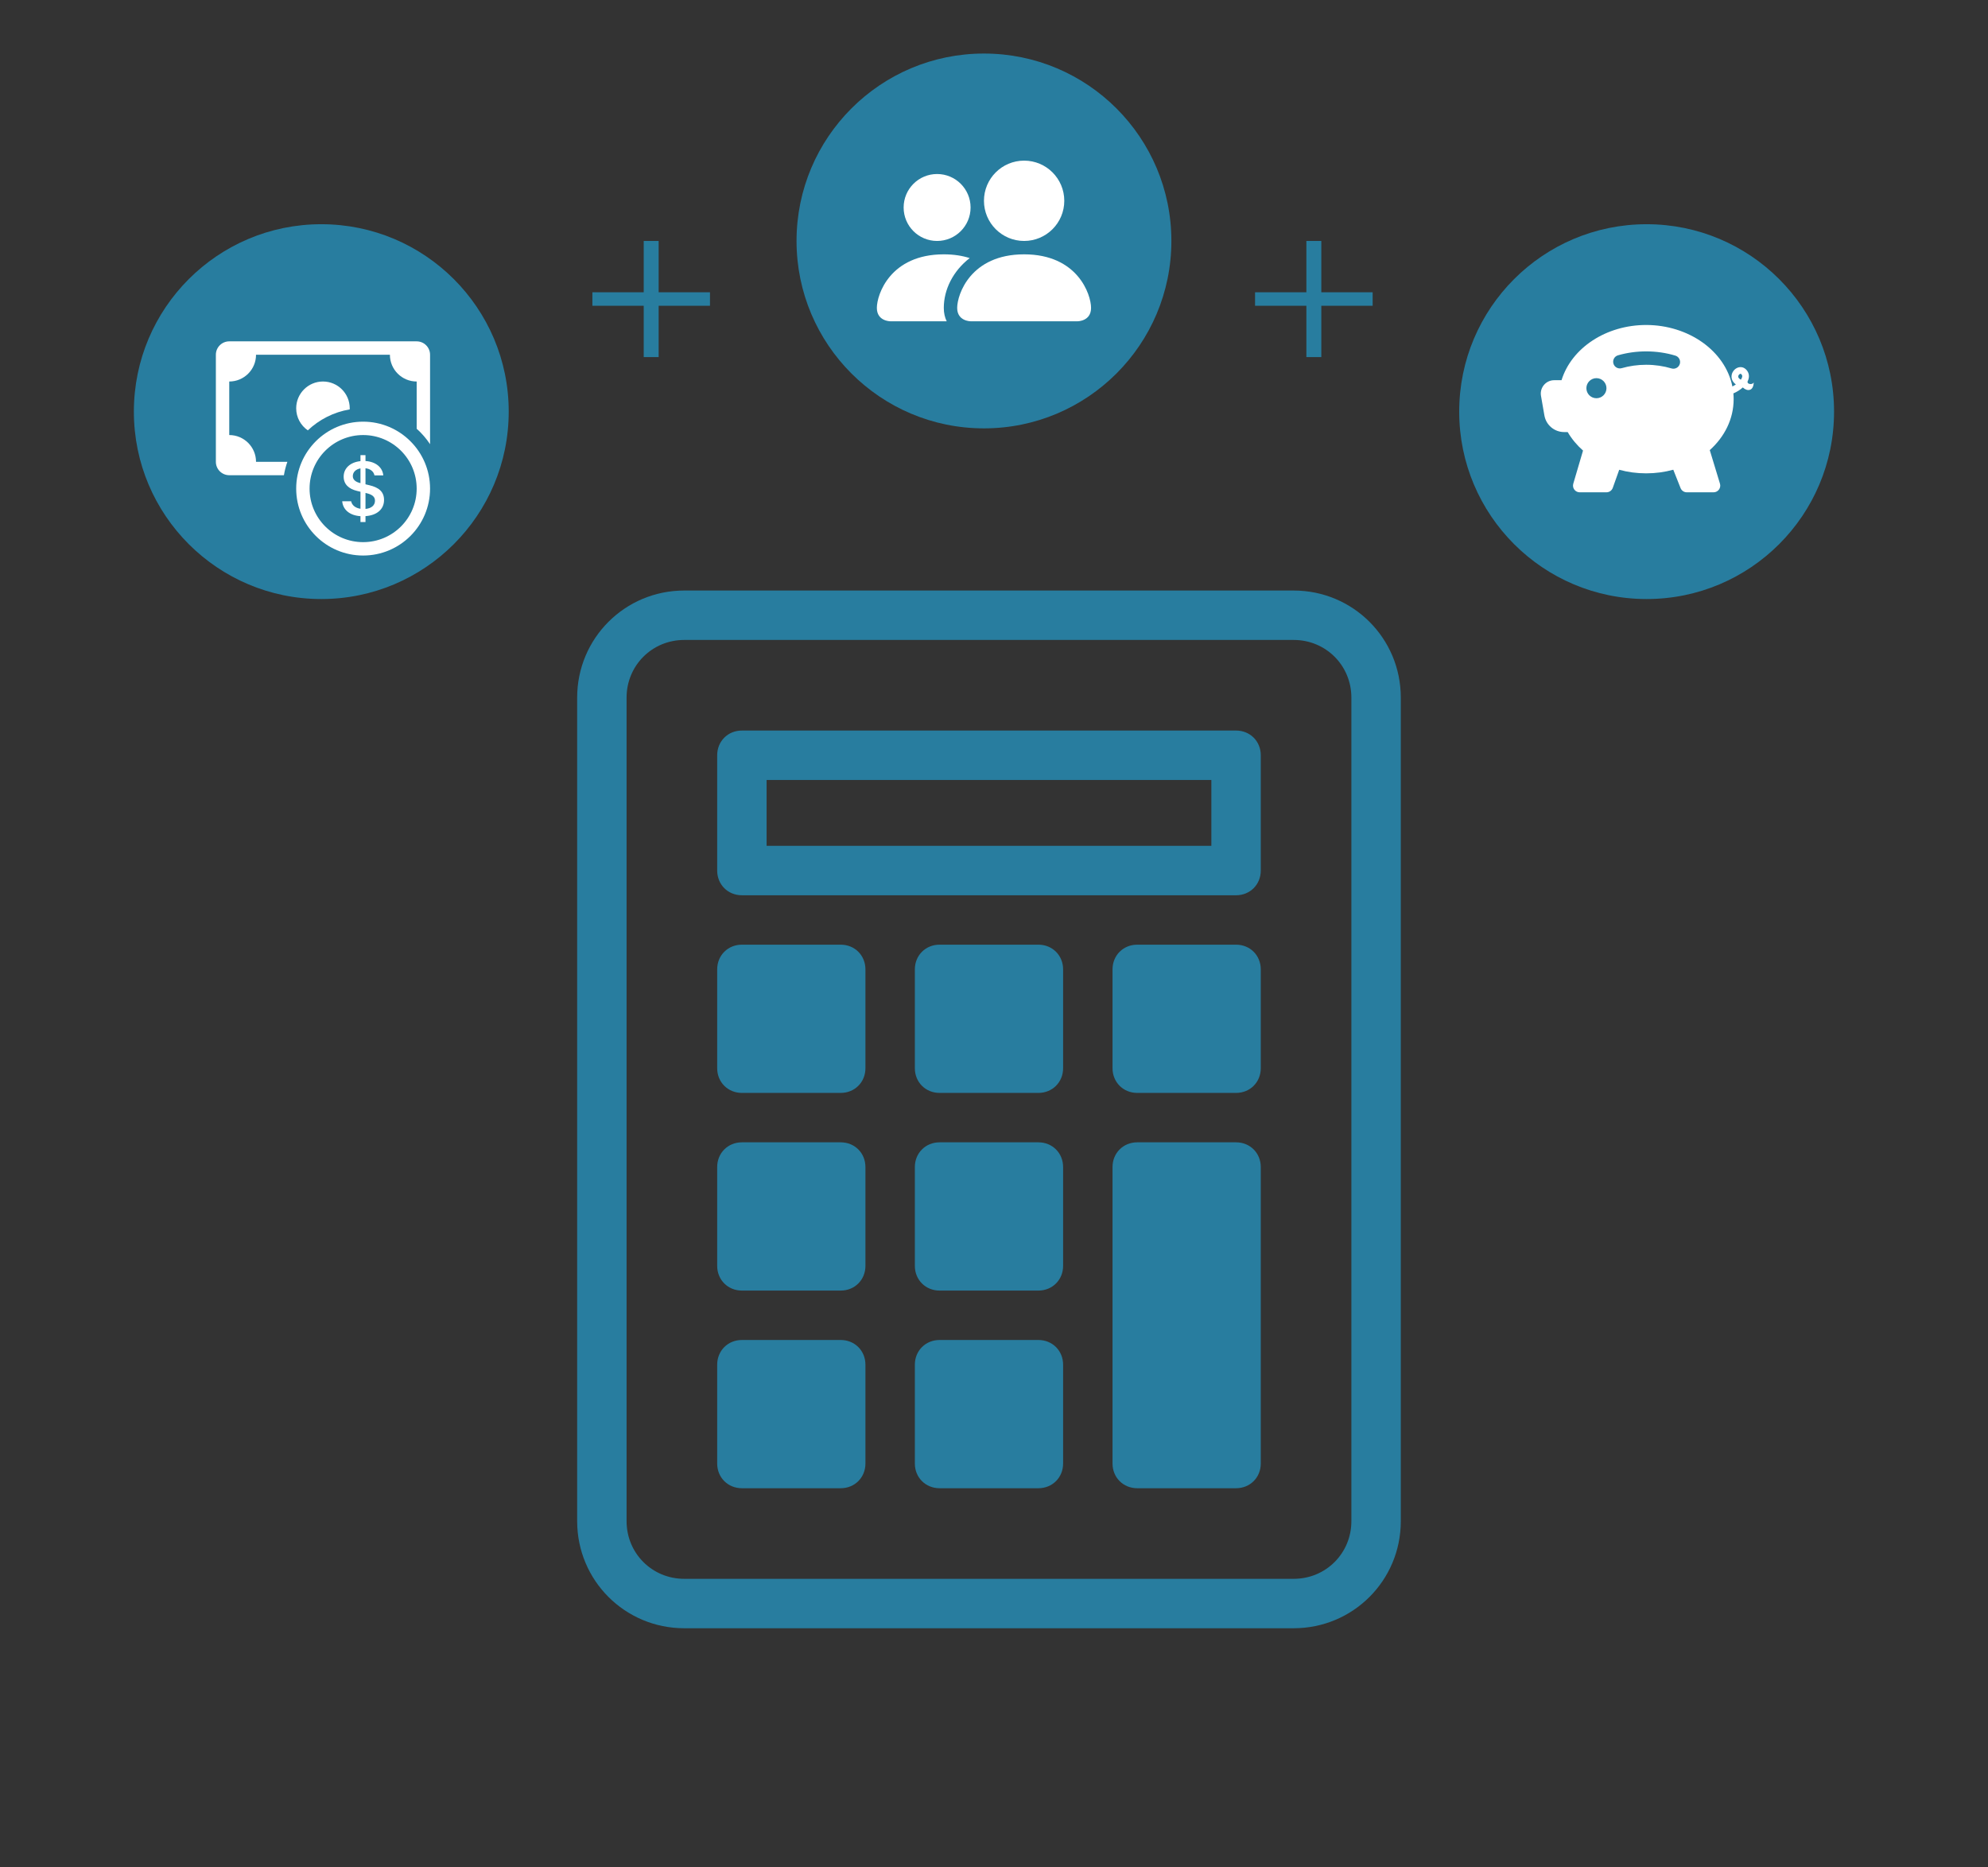<svg width="198" height="186" viewBox="0 0 198 186" fill="none" xmlns="http://www.w3.org/2000/svg">
<rect x="0" y="0" width="198" height="186" fill="#333333" stroke="none"/>
<circle cx="98" cy="24" r="18.667" fill="#287D9F"/>
<path d="M96.667 32C96.667 32 95.333 32 95.333 30.667C95.333 29.333 96.667 25.333 102 25.333C107.333 25.333 108.667 29.333 108.667 30.667C108.667 32 107.333 32 107.333 32H96.667Z" fill="white"/>
<path d="M102 24C104.209 24 106 22.209 106 20C106 17.791 104.209 16 102 16C99.791 16 98 17.791 98 20C98 22.209 99.791 24 102 24Z" fill="white"/>
<path d="M94.288 32C94.101 31.621 94 31.172 94 30.667C94 28.859 94.905 27.001 96.581 25.707C95.848 25.472 94.993 25.333 94 25.333C88.667 25.333 87.333 29.333 87.333 30.667C87.333 32 88.667 32 88.667 32H94.288Z" fill="white"/>
<path d="M93.333 24C95.174 24 96.667 22.508 96.667 20.667C96.667 18.826 95.174 17.333 93.333 17.333C91.492 17.333 90 18.826 90 20.667C90 22.508 91.492 24 93.333 24Z" fill="white"/>
<circle cx="32" cy="41" r="18.667" fill="#287D9F"/>
<path fill-rule="evenodd" clip-rule="evenodd" d="M36.167 54C39.112 54 41.5 51.612 41.5 48.667C41.5 45.721 39.112 43.333 36.167 43.333C33.221 43.333 30.833 45.721 30.833 48.667C30.833 51.612 33.221 54 36.167 54ZM42.833 48.667C42.833 52.349 39.849 55.333 36.167 55.333C32.485 55.333 29.5 52.349 29.5 48.667C29.5 44.985 32.485 42 36.167 42C39.849 42 42.833 44.985 42.833 48.667Z" fill="white"/>
<path d="M34.083 49.926C34.147 50.721 34.774 51.34 35.902 51.413V52H36.402V51.409C37.568 51.328 38.25 50.704 38.25 49.8C38.25 48.976 37.729 48.553 36.796 48.333L36.402 48.239V46.641C36.902 46.699 37.22 46.971 37.296 47.35H38.174C38.11 46.584 37.453 45.985 36.402 45.92V45.333H35.902V45.932C34.906 46.03 34.227 46.629 34.227 47.477C34.227 48.227 34.732 48.703 35.571 48.899L35.902 48.98V50.676C35.389 50.598 35.05 50.317 34.974 49.926H34.083ZM35.898 48.121C35.406 48.007 35.139 47.774 35.139 47.424C35.139 47.033 35.427 46.739 35.902 46.654V48.121H35.898ZM36.474 49.115C37.072 49.254 37.347 49.478 37.347 49.873C37.347 50.325 37.004 50.635 36.402 50.692V49.099L36.474 49.115Z" fill="white"/>
<path d="M22.833 34C22.097 34 21.5 34.597 21.5 35.333V46C21.5 46.736 22.097 47.333 22.833 47.333H28.277C28.354 46.874 28.47 46.429 28.622 46H25.5C25.5 44.527 24.306 43.333 22.833 43.333V38C24.306 38 25.5 36.806 25.5 35.333H38.833C38.833 36.806 40.027 38 41.5 38V42.704C42.007 43.157 42.455 43.675 42.833 44.243V35.333C42.833 34.597 42.236 34 41.5 34H22.833Z" fill="white"/>
<path d="M34.831 40.778C34.833 40.741 34.833 40.704 34.833 40.667C34.833 39.194 33.639 38 32.167 38C30.694 38 29.5 39.194 29.5 40.667C29.5 41.579 29.959 42.385 30.658 42.866C31.787 41.793 33.228 41.047 34.831 40.778Z" fill="white"/>
<circle cx="164" cy="41" r="18.667" fill="#287D9F"/>
<path d="M163.952 32.37C159.982 32.37 156.524 34.641 155.525 37.87H154.793C153.965 37.87 153.337 38.616 153.479 39.431L153.818 41.379C153.984 42.337 154.816 43.036 155.788 43.036H156.138C156.538 43.72 157.056 44.34 157.666 44.879L156.694 48.181C156.635 48.383 156.674 48.601 156.8 48.769C156.925 48.937 157.123 49.036 157.333 49.036H160C160.282 49.036 160.533 48.859 160.628 48.593L161.27 46.791C162.117 47.023 163.018 47.147 163.952 47.147C164.894 47.147 165.803 47.021 166.655 46.786L167.38 48.615C167.481 48.869 167.727 49.036 168 49.036H170.667C170.878 49.036 171.077 48.936 171.202 48.767C171.328 48.597 171.366 48.378 171.305 48.176L170.289 44.834C171.747 43.526 172.667 41.745 172.667 39.758C172.667 39.565 172.658 39.373 172.641 39.183C172.988 39.037 173.317 38.829 173.58 38.592C174 39 174.667 39 174.667 38.036C174.667 38.333 174 38.333 174.052 38.001C174.107 37.892 174.149 37.779 174.171 37.661C174.229 37.356 174.15 37.048 173.902 36.801C173.613 36.512 173.238 36.519 172.96 36.671C172.698 36.814 172.492 37.095 172.46 37.42C172.428 37.743 172.57 38.06 172.887 38.291C172.779 38.366 172.662 38.435 172.542 38.496C171.83 34.944 168.163 32.37 163.952 32.37ZM173.516 37.537C173.501 37.616 173.459 37.712 173.385 37.817C173.364 37.806 173.344 37.795 173.326 37.784C173.133 37.664 173.117 37.55 173.123 37.486C173.132 37.395 173.198 37.301 173.279 37.256C173.345 37.22 173.387 37.228 173.431 37.272C173.516 37.358 173.535 37.439 173.516 37.537ZM161.517 36.671C161.164 36.773 160.794 36.569 160.693 36.215C160.591 35.861 160.795 35.491 161.149 35.39C162.03 35.137 162.973 35 163.952 35C164.969 35 165.948 35.147 166.858 35.42C167.211 35.525 167.411 35.897 167.305 36.25C167.2 36.602 166.828 36.803 166.476 36.697C165.69 36.462 164.84 36.333 163.952 36.333C163.098 36.333 162.278 36.453 161.517 36.671ZM160 38.666C160 39.219 159.552 39.666 159 39.666C158.448 39.666 158 39.219 158 38.666C158 38.114 158.448 37.666 159 37.666C159.552 37.666 160 38.114 160 38.666Z" fill="white"/>
<path d="M68.148 58.82C62.242 58.82 57.484 63.578 57.484 69.484V151.516C57.484 157.422 62.242 162.18 68.148 162.18H128.852C134.758 162.18 139.516 157.422 139.516 151.516V69.484C139.516 63.578 134.758 58.82 128.852 58.82H68.148ZM68.148 63.742H128.852C132.051 63.742 134.594 66.285 134.594 69.484V151.516C134.594 154.715 132.051 157.258 128.852 157.258H68.148C64.949 157.258 62.406 154.715 62.406 151.516V69.484C62.406 66.285 64.949 63.742 68.148 63.742ZM73.891 72.766C72.496 72.766 71.43 73.832 71.43 75.227V86.711C71.43 88.106 72.496 89.172 73.891 89.172H123.109C124.504 89.172 125.57 88.106 125.57 86.711V75.227C125.57 73.832 124.504 72.766 123.109 72.766H73.891ZM76.352 77.688H120.648V84.25H76.352V77.688ZM73.891 94.094C72.496 94.094 71.43 95.16 71.43 96.555V106.398C71.43 107.793 72.496 108.859 73.891 108.859H83.734C85.129 108.859 86.195 107.793 86.195 106.398V96.555C86.195 95.16 85.129 94.094 83.734 94.094H73.891ZM93.578 94.094C92.184 94.094 91.117 95.16 91.117 96.555V106.398C91.117 107.793 92.184 108.859 93.578 108.859H103.422C104.816 108.859 105.883 107.793 105.883 106.398V96.555C105.883 95.16 104.816 94.094 103.422 94.094H93.578ZM113.266 94.094C111.871 94.094 110.805 95.16 110.805 96.555V106.398C110.805 107.793 111.871 108.859 113.266 108.859H123.109C124.504 108.859 125.57 107.793 125.57 106.398V96.555C125.57 95.16 124.504 94.094 123.109 94.094H113.266ZM73.891 113.781C72.496 113.781 71.43 114.848 71.43 116.242V126.086C71.43 127.48 72.496 128.547 73.891 128.547H83.734C85.129 128.547 86.195 127.48 86.195 126.086V116.242C86.195 114.848 85.129 113.781 83.734 113.781H73.891ZM93.578 113.781C92.184 113.781 91.117 114.848 91.117 116.242V126.086C91.117 127.48 92.184 128.547 93.578 128.547H103.422C104.816 128.547 105.883 127.48 105.883 126.086V116.242C105.883 114.848 104.816 113.781 103.422 113.781H93.578ZM113.266 113.781C111.871 113.781 110.805 114.848 110.805 116.242V145.773C110.805 147.168 111.871 148.234 113.266 148.234H123.109C124.504 148.234 125.57 147.168 125.57 145.773V116.242C125.57 114.848 124.504 113.781 123.109 113.781H113.266ZM73.891 133.469C72.496 133.469 71.43 134.535 71.43 135.93V145.773C71.43 147.168 72.496 148.234 73.891 148.234H83.734C85.129 148.234 86.195 147.168 86.195 145.773V135.93C86.195 134.535 85.129 133.469 83.734 133.469H73.891ZM93.578 133.469C92.184 133.469 91.117 134.535 91.117 135.93V145.773C91.117 147.168 92.184 148.234 93.578 148.234H103.422C104.816 148.234 105.883 147.168 105.883 145.773V135.93C105.883 134.535 104.816 133.469 103.422 133.469H93.578Z" fill="#287D9F"/>
<path d="M64.112 35.568V30.456H59V29.112H64.112V24H65.6V29.112H70.712V30.456H65.6V35.568H64.112Z" fill="#287D9F"/>
<path d="M130.112 35.568V30.456H125V29.112H130.112V24H131.6V29.112H136.712V30.456H131.6V35.568H130.112Z" fill="#287D9F"/>
</svg>
